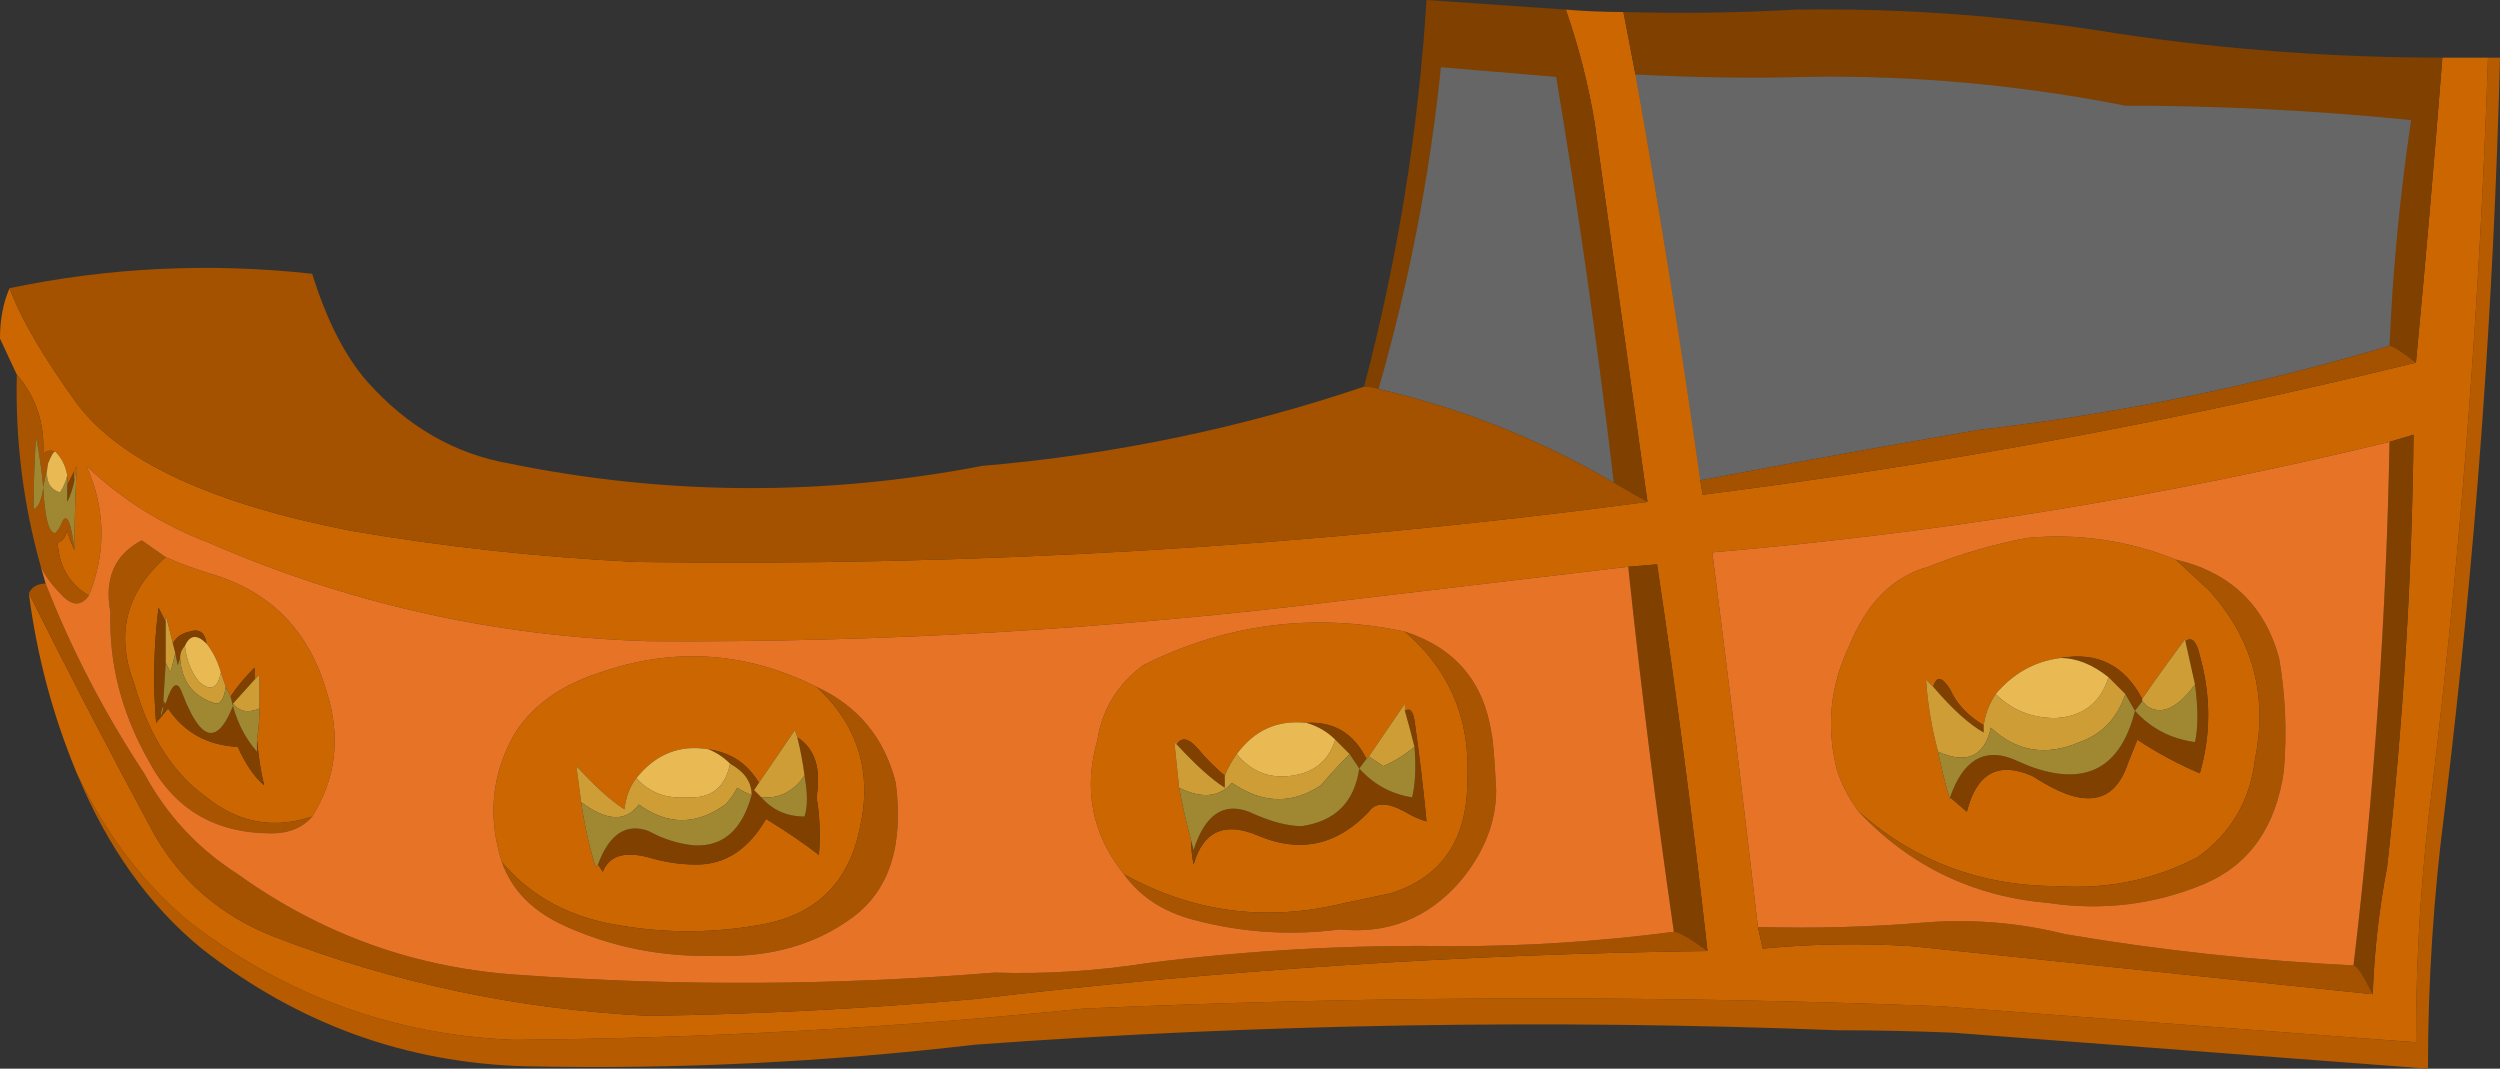 <?xml version="1.0" encoding="UTF-8" standalone="no"?>
<svg xmlns:xlink="http://www.w3.org/1999/xlink" height="22.25px" width="52.05px" xmlns="http://www.w3.org/2000/svg">
  <rect width="100%" height="100%" fill="#333333" stroke="none"/>
  <g transform="matrix(1.0, 0.0, 0.0, 1.0, -29.55, -24.35)">
    <path d="M81.35 25.55 L81.6 25.55 Q81.4 33.4 80.45 41.2 80.1 43.9 80.1 46.6 L70.2 45.85 Q69.0 45.8 67.8 45.8 58.8 45.45 49.85 46.1 45.15 46.65 40.5 46.55 36.75 46.45 33.75 44.1 32.1 42.75 31.15 40.45 32.05 42.35 33.5 43.55 36.5 45.85 40.25 46.0 46.2 45.95 52.1 45.35 61.0 44.95 69.95 45.3 L79.85 46.05 Q79.85 43.3 80.2 40.65 81.1 33.1 81.35 25.55" fill="#b75b00" fill-rule="evenodd" stroke="none"/>
    <path d="M81.35 25.55 Q81.1 33.1 80.2 40.65 79.85 43.3 79.85 46.05 L69.95 45.3 Q61.0 44.95 52.1 45.35 46.2 45.95 40.25 46.0 36.5 45.85 33.5 43.55 32.05 42.35 31.15 40.45 30.4 38.65 30.15 36.7 31.4 39.2 32.75 41.7 33.6 43.2 35.25 43.85 39.0 45.3 43.05 45.5 46.45 45.45 49.85 45.15 57.45 44.25 65.1 44.15 64.65 40.1 64.05 36.1 L63.45 36.15 57.55 36.85 Q50.3 37.75 43.05 37.7 38.25 37.55 33.9 35.65 32.45 35.1 31.35 34.05 31.95 35.4 31.4 36.75 30.8 36.4 30.75 35.65 30.9 35.6 30.95 35.4 31.0 35.6 31.1 35.8 31.1 34.95 31.15 34.05 L31.1 34.35 Q31.05 34.2 31.15 34.05 31.05 34.25 30.95 34.45 L30.95 34.25 Q30.9 33.95 30.7 33.75 30.55 33.7 30.45 33.8 30.5 32.85 29.9 32.15 L29.55 31.4 Q29.55 30.8 29.75 30.35 30.1 31.3 31.15 32.75 32.5 34.55 36.85 35.4 39.75 35.9 42.8 36.05 53.35 36.2 63.85 34.8 63.3 30.85 62.75 26.9 62.55 25.7 62.15 24.55 62.75 24.6 63.35 24.6 L63.6 25.9 Q64.35 30.1 64.95 34.35 L65.0 34.65 Q72.5 33.7 79.85 31.9 80.15 28.75 80.4 25.55 L81.35 25.55 M46.15 39.7 L46.1 39.55 45.35 40.65 Q45.0 40.05 44.3 39.95 43.4 39.8 42.8 40.55 42.6 40.8 42.55 41.2 42.15 40.95 41.55 40.3 L41.65 41.05 Q41.75 41.75 41.95 42.4 L42.0 42.35 42.1 42.5 Q42.3 42.0 43.05 42.2 43.55 42.35 44.05 42.35 44.95 42.35 45.5 41.4 46.15 41.8 46.6 42.15 46.65 41.5 46.55 40.95 46.7 40.05 46.15 39.7 M46.55 38.65 Q47.85 39.85 47.45 41.6 47.1 43.3 45.4 43.6 43.75 43.9 42.1 43.55 40.8 43.25 40.0 42.3 39.55 40.9 40.25 39.65 40.8 38.75 42.05 38.35 44.35 37.55 46.55 38.65 M52.95 42.55 Q51.95 41.3 52.4 39.75 52.55 38.8 53.35 38.2 55.95 36.9 58.8 37.5 60.2 38.7 60.1 40.6 60.1 42.45 58.5 42.95 L57.55 43.15 Q55.1 43.75 52.95 42.55 M54.35 41.85 Q54.35 42.1 54.4 42.35 54.7 41.3 55.75 41.75 57.05 42.3 58.05 41.25 58.25 40.95 58.8 41.25 59.05 41.4 59.25 41.45 59.15 40.4 59.0 39.35 58.95 39.05 58.8 39.15 L58.8 39.0 58.05 40.1 58.0 40.15 Q57.6 39.35 56.75 39.4 55.85 39.3 55.3 40.05 55.15 40.25 55.05 40.5 54.75 40.25 54.5 39.95 54.2 39.6 54.05 39.85 L54.0 39.8 Q54.05 40.25 54.1 40.75 54.2 41.3 54.35 41.85 M79.3 33.55 Q72.3 35.25 65.2 35.85 65.7 39.75 66.15 43.65 L66.25 44.1 Q67.8 43.95 69.35 44.05 74.15 44.55 78.95 45.05 79.0 43.7 79.25 42.4 79.75 37.9 79.8 33.4 L79.3 33.55 M68.25 41.25 Q67.95 40.85 67.8 40.4 67.45 39.05 68.05 37.8 68.6 36.45 69.7 36.15 70.7 35.75 71.75 35.55 73.35 35.4 74.85 36.0 L75.55 36.65 Q76.9 38.15 76.5 40.15 76.35 41.45 75.3 42.2 73.95 42.9 72.4 42.8 70.0 42.8 68.25 41.25 M69.8 38.65 Q69.7 38.55 69.65 38.5 69.7 39.25 69.9 40.0 70.0 40.5 70.15 41.0 L70.15 40.95 70.5 41.25 Q70.8 40.05 71.85 40.5 L72.1 40.65 Q73.45 41.45 73.85 40.25 L74.05 39.75 Q74.65 40.15 75.35 40.45 75.7 39.25 75.35 38.0 75.25 37.55 75.05 37.7 L75.05 37.65 Q74.6 38.25 74.15 38.9 73.6 37.85 72.45 38.05 71.65 38.15 71.1 38.8 70.9 39.1 70.85 39.45 70.35 39.15 70.15 38.7 69.9 38.3 69.8 38.65 M36.05 41.35 Q34.85 41.75 33.85 40.95 32.8 40.2 32.35 38.6 31.75 37.05 33.0 35.95 33.45 36.15 33.95 36.3 35.8 36.85 36.35 38.75 36.8 40.15 36.05 41.35 M34.85 38.5 L34.85 38.25 Q34.55 38.55 34.35 38.85 L34.25 38.65 34.15 38.35 Q34.05 38.0 33.85 37.75 33.8 37.4 33.5 37.5 33.25 37.55 33.15 37.75 L33.0 37.15 33.0 37.3 32.85 37.0 Q32.7 38.2 32.8 39.4 L33.05 39.1 Q33.55 39.85 34.5 39.9 34.75 40.45 35.05 40.7 34.95 40.3 34.9 39.75 34.95 39.45 34.95 39.1 L34.95 38.4 34.85 38.5" fill="#cc6600" fill-rule="evenodd" stroke="none"/>
    <path d="M57.95 32.4 Q59.0 28.4 59.25 24.35 60.7 24.45 62.15 24.55 62.55 25.7 62.75 26.9 63.3 30.85 63.85 34.8 63.5 34.6 63.15 34.4 62.65 30.15 61.95 25.95 L59.55 25.75 Q59.2 29.15 58.25 32.45 58.1 32.4 57.95 32.4 M63.35 24.6 Q65.15 24.65 66.95 24.55 70.3 24.5 73.65 25.05 77.0 25.55 80.4 25.55 80.15 28.75 79.85 31.9 79.4 31.55 79.3 31.55 79.4 29.2 79.75 26.85 76.75 26.55 73.8 26.55 70.5 25.9 67.2 25.95 65.5 26.0 63.6 25.9 L63.35 24.6 M63.45 36.15 L64.05 36.1 Q64.65 40.1 65.1 44.15 64.55 43.75 64.4 43.75 63.85 39.95 63.45 36.15 M45.35 40.65 L45.25 40.8 45.4 40.95 Q45.75 41.35 46.3 41.35 46.4 41.05 46.3 40.5 46.25 40.1 46.15 39.7 46.7 40.05 46.55 40.95 46.65 41.5 46.6 42.15 46.15 41.8 45.5 41.4 44.95 42.35 44.05 42.35 43.55 42.35 43.05 42.2 42.3 42.0 42.1 42.5 L42.0 42.35 Q42.35 41.4 43.05 41.65 43.5 41.9 44.0 41.95 44.9 42.0 45.2 40.9 45.2 40.5 44.75 40.25 44.55 40.05 44.3 39.95 45.0 40.05 45.35 40.65 M58.8 39.15 Q58.95 39.05 59.0 39.35 59.15 40.4 59.25 41.45 59.05 41.4 58.8 41.25 58.25 40.95 58.05 41.25 57.05 42.3 55.75 41.75 54.7 41.3 54.4 42.35 54.35 42.1 54.35 41.85 L54.4 42.05 Q54.75 40.95 55.55 41.25 56.2 41.55 56.65 41.55 57.7 41.4 57.85 40.35 58.3 40.85 58.95 40.95 59.05 40.55 59.0 39.9 58.9 39.5 58.8 39.15 M54.05 39.85 Q54.2 39.6 54.5 39.95 54.75 40.25 55.05 40.5 L55.05 40.75 Q54.65 40.5 54.05 39.85 M56.75 39.4 Q57.6 39.35 58.0 40.15 L57.85 40.35 57.65 40.05 Q57.5 39.9 57.35 39.75 57.1 39.5 56.75 39.4 M79.3 33.55 L79.8 33.4 Q79.75 37.9 79.25 42.4 79.0 43.7 78.95 45.05 78.65 44.45 78.55 44.45 79.2 39.0 79.3 33.55 M69.8 38.65 Q69.9 38.3 70.15 38.7 70.35 39.15 70.85 39.45 L70.85 39.6 Q70.4 39.35 69.8 38.65 M72.45 38.05 Q73.6 37.85 74.15 38.9 L74.15 38.95 74.0 39.15 73.8 38.8 Q73.6 38.6 73.45 38.45 72.95 38.05 72.45 38.05 M75.05 37.7 Q75.25 37.55 75.35 38.0 75.7 39.25 75.35 40.45 74.65 40.15 74.05 39.75 L73.85 40.25 Q73.45 41.45 72.1 40.65 L71.85 40.5 Q70.8 40.05 70.5 41.25 L70.15 40.95 Q70.55 39.8 71.45 40.15 L71.8 40.3 Q73.55 40.95 74.0 39.15 74.5 39.7 75.25 39.8 75.35 39.35 75.25 38.6 75.15 38.15 75.05 37.7 M31.1 34.35 Q31.05 34.6 30.95 34.8 L30.95 34.6 30.95 34.45 Q31.05 34.25 31.15 34.05 31.05 34.2 31.1 34.35 M34.35 38.85 Q34.55 38.55 34.85 38.25 L34.85 38.5 34.4 39.0 34.4 39.05 34.35 38.85 M34.9 39.75 Q34.95 40.3 35.05 40.7 34.75 40.45 34.5 39.9 33.55 39.85 33.05 39.1 L32.8 39.4 Q32.7 38.2 32.85 37.0 L33.0 37.3 33.0 38.15 32.95 38.95 32.9 38.9 Q32.95 38.95 32.95 39.05 32.9 39.15 32.9 39.25 32.95 39.15 32.95 39.05 L33.0 39.0 Q33.2 38.35 33.35 38.8 33.7 39.7 34.0 39.6 34.2 39.55 34.4 39.05 34.55 39.6 34.9 40.0 L34.9 39.75 M33.15 37.75 Q33.25 37.55 33.5 37.5 33.8 37.4 33.85 37.75 33.55 37.45 33.4 37.8 33.3 37.9 33.3 38.05 L33.25 38.2 33.2 37.95 33.15 37.75" fill="#804000" fill-rule="evenodd" stroke="none"/>
    <path d="M58.25 32.45 Q59.2 29.15 59.55 25.75 L61.95 25.95 Q62.65 30.15 63.15 34.4 60.85 33.05 58.25 32.45 M63.6 25.9 Q65.5 26.0 67.2 25.95 70.5 25.9 73.8 26.55 76.75 26.55 79.75 26.85 79.4 29.2 79.3 31.55 75.1 32.8 70.75 33.3 67.85 33.8 64.95 34.35 64.35 30.1 63.6 25.9" fill="#ffffff" fill-opacity="0.251" fill-rule="evenodd" stroke="none"/>
    <path d="M30.15 36.7 Q30.25 36.5 30.5 36.5 31.3 38.55 32.55 40.45 33.25 41.75 34.5 42.55 37.15 44.45 40.4 44.65 45.3 45.0 50.25 44.6 51.85 44.65 53.45 44.4 56.6 44.0 59.8 44.05 62.1 44.05 64.4 43.75 64.55 43.75 65.1 44.15 57.45 44.25 49.85 45.15 46.45 45.45 43.05 45.5 39.0 45.3 35.25 43.85 33.6 43.2 32.75 41.7 31.4 39.2 30.15 36.7 M29.75 30.35 Q32.85 29.7 36.05 30.05 36.5 31.5 37.2 32.3 38.45 33.7 40.15 34.0 45.05 35.0 50.0 34.05 54.1 33.7 57.95 32.4 58.1 32.4 58.25 32.45 60.85 33.05 63.15 34.4 63.5 34.6 63.85 34.8 53.35 36.2 42.8 36.05 39.75 35.9 36.85 35.4 32.5 34.55 31.15 32.75 30.1 31.3 29.75 30.35 M79.3 31.55 Q79.4 31.55 79.85 31.9 72.5 33.7 65.0 34.65 L64.95 34.35 Q67.85 33.8 70.75 33.3 75.1 32.8 79.3 31.55 M78.95 45.05 Q74.15 44.55 69.35 44.05 67.8 43.95 66.25 44.1 L66.15 43.65 Q67.95 43.7 69.7 43.55 71.15 43.45 72.55 43.8 75.5 44.3 78.55 44.45 78.65 44.45 78.95 45.05" fill="#a45200" fill-rule="evenodd" stroke="none"/>
    <path d="M45.35 40.65 L46.1 39.55 46.15 39.7 Q46.25 40.1 46.3 40.5 45.95 41.0 45.4 40.95 L45.25 40.8 45.35 40.65 M41.65 41.05 L41.55 40.3 Q42.15 40.95 42.55 41.2 42.6 40.8 42.8 40.55 43.2 41.0 43.85 40.95 44.6 41.0 44.75 40.25 45.2 40.5 45.2 40.9 45.05 40.85 44.9 40.75 44.8 40.95 44.65 41.1 43.75 41.75 42.85 41.1 42.45 41.65 41.65 41.05 M58.8 39.15 Q58.9 39.5 59.0 39.9 58.7 40.15 58.35 40.3 L58.05 40.1 58.8 39.0 58.8 39.15 M54.1 40.75 Q54.05 40.25 54.0 39.8 L54.05 39.85 Q54.65 40.5 55.05 40.75 L55.05 40.5 Q55.15 40.25 55.3 40.05 55.75 40.6 56.45 40.5 57.15 40.4 57.35 39.75 57.5 39.9 57.65 40.05 57.35 40.35 57.05 40.7 56.15 41.3 55.2 40.65 54.8 41.1 54.1 40.75 M69.9 40.0 Q69.7 39.25 69.65 38.5 69.7 38.55 69.8 38.65 70.4 39.35 70.85 39.6 L70.85 39.45 Q70.9 39.1 71.1 38.8 71.6 39.3 72.35 39.3 73.2 39.25 73.45 38.45 73.6 38.6 73.8 38.8 73.55 39.55 72.85 39.8 71.8 40.25 71.0 39.5 70.8 40.4 69.9 40.0 M74.15 38.9 Q74.6 38.25 75.05 37.65 L75.05 37.7 Q75.15 38.15 75.25 38.6 74.7 39.35 74.25 39.05 L74.15 38.95 74.15 38.9 M34.4 39.0 L34.85 38.5 34.95 38.4 34.95 39.1 Q34.6 39.25 34.4 39.0 M33.0 37.3 L33.0 37.15 33.15 37.75 33.2 37.95 33.1 38.35 33.0 38.15 33.0 37.3 M34.15 38.35 L34.25 38.65 Q34.2 39.0 34.05 39.0 33.35 38.8 33.3 38.05 33.3 37.9 33.4 37.8 33.45 38.25 33.7 38.55 34.05 38.85 34.15 38.35" fill="#cf9d36" fill-rule="evenodd" stroke="none"/>
    <path d="M30.4 36.15 Q29.85 34.2 29.9 32.15 30.5 32.85 30.45 33.8 30.55 33.7 30.7 33.75 30.65 33.75 30.55 34.0 30.5 34.25 30.45 34.5 30.4 33.95 30.3 33.45 30.25 34.2 30.25 34.95 30.4 34.9 30.45 34.5 30.5 35.45 30.7 35.45 30.8 35.35 30.85 35.2 31.0 34.95 31.1 35.8 31.0 35.6 30.95 35.4 30.9 35.6 30.75 35.65 30.8 36.4 31.4 36.75 31.15 37.1 30.8 36.7 30.55 36.45 30.4 36.15 M46.55 38.65 Q47.85 39.25 48.2 40.65 48.45 42.6 47.3 43.45 46.15 44.3 44.5 44.25 42.75 44.3 41.25 43.6 40.3 43.15 40.0 42.3 40.8 43.25 42.1 43.55 43.75 43.9 45.4 43.6 47.1 43.3 47.45 41.6 47.85 39.85 46.55 38.65 M52.95 42.55 Q55.1 43.75 57.55 43.15 L58.5 42.95 Q60.1 42.45 60.1 40.6 60.2 38.7 58.8 37.5 60.35 38.0 60.6 39.6 60.65 39.8 60.7 40.8 60.7 41.8 59.95 42.7 58.95 43.85 57.45 43.7 55.9 43.9 54.4 43.5 53.45 43.25 52.95 42.55 M68.25 41.25 Q70.0 42.8 72.4 42.8 73.95 42.9 75.3 42.2 76.35 41.45 76.5 40.15 76.9 38.15 75.55 36.65 L74.85 36.0 Q76.55 36.4 77.0 38.05 77.2 39.2 77.1 40.4 76.85 42.15 75.45 42.75 73.9 43.4 72.2 43.15 69.85 42.95 68.25 41.25 M36.05 41.35 Q35.75 41.7 35.2 41.7 33.45 41.7 32.65 40.2 31.8 38.7 31.85 37.1 31.65 36.05 32.5 35.6 L33.0 35.95 Q31.75 37.05 32.35 38.6 32.8 40.2 33.85 40.95 34.85 41.75 36.05 41.35" fill="#a85400" fill-rule="evenodd" stroke="none"/>
    <path d="M30.5 36.5 L30.4 36.15 Q30.55 36.45 30.8 36.7 31.15 37.1 31.4 36.75 31.95 35.4 31.35 34.05 32.45 35.1 33.9 35.65 38.25 37.55 43.05 37.7 50.3 37.75 57.55 36.85 L63.45 36.15 Q63.85 39.95 64.4 43.75 62.1 44.05 59.8 44.05 56.6 44.0 53.45 44.4 51.85 44.65 50.25 44.6 45.3 45.0 40.4 44.65 37.15 44.45 34.5 42.55 33.25 41.75 32.55 40.45 31.3 38.55 30.5 36.5 M40.0 42.3 Q40.3 43.15 41.25 43.6 42.75 44.3 44.5 44.25 46.15 44.3 47.3 43.45 48.45 42.6 48.2 40.65 47.85 39.25 46.55 38.65 44.35 37.55 42.05 38.35 40.8 38.75 40.25 39.65 39.55 40.9 40.0 42.3 M58.8 37.5 Q55.95 36.9 53.35 38.2 52.55 38.8 52.4 39.75 51.95 41.3 52.95 42.55 53.45 43.25 54.4 43.5 55.9 43.9 57.45 43.7 58.95 43.85 59.95 42.7 60.7 41.8 60.7 40.8 60.65 39.8 60.6 39.6 60.35 38.0 58.8 37.5 M66.15 43.65 Q65.7 39.75 65.2 35.85 72.3 35.25 79.3 33.55 79.2 39.0 78.55 44.45 75.5 44.3 72.55 43.8 71.15 43.45 69.7 43.55 67.95 43.7 66.15 43.65 M74.85 36.0 Q73.35 35.4 71.75 35.55 70.7 35.75 69.7 36.15 68.6 36.45 68.05 37.8 67.45 39.05 67.8 40.4 67.95 40.85 68.25 41.25 69.85 42.95 72.2 43.15 73.9 43.4 75.45 42.75 76.85 42.15 77.1 40.4 77.2 39.2 77.0 38.05 76.55 36.4 74.85 36.0 M33.0 35.95 L32.5 35.6 Q31.65 36.05 31.85 37.1 31.8 38.7 32.65 40.2 33.45 41.7 35.2 41.7 35.75 41.7 36.05 41.35 36.8 40.15 36.35 38.75 35.8 36.85 33.95 36.3 33.45 36.15 33.0 35.95" fill="#e67326" fill-rule="evenodd" stroke="none"/>
    <path d="M45.4 40.95 Q45.95 41.0 46.3 40.5 46.4 41.05 46.3 41.35 45.75 41.35 45.4 40.95 M42.0 42.35 L41.95 42.4 Q41.75 41.75 41.65 41.05 42.45 41.65 42.85 41.1 43.75 41.75 44.65 41.1 44.8 40.95 44.9 40.75 45.05 40.85 45.2 40.9 44.9 42.0 44.0 41.95 43.5 41.9 43.05 41.65 42.35 41.4 42.0 42.35 M59.0 39.9 Q59.05 40.55 58.95 40.95 58.3 40.85 57.85 40.35 57.7 41.4 56.65 41.55 56.2 41.55 55.55 41.25 54.75 40.95 54.4 42.05 L54.35 41.85 Q54.2 41.3 54.1 40.75 54.8 41.1 55.2 40.65 56.15 41.3 57.05 40.7 57.35 40.35 57.65 40.05 L57.85 40.35 58.0 40.15 58.05 40.1 58.35 40.3 Q58.7 40.15 59.0 39.9 M70.15 40.95 L70.15 41.0 Q70.0 40.5 69.9 40.0 70.8 40.4 71.0 39.5 71.8 40.25 72.85 39.8 73.55 39.55 73.8 38.8 L74.0 39.15 74.15 38.95 74.25 39.05 Q74.7 39.35 75.25 38.6 75.35 39.35 75.25 39.8 74.5 39.7 74.0 39.15 73.55 40.95 71.8 40.3 L71.45 40.15 Q70.55 39.8 70.15 40.95 M30.55 34.0 Q30.45 34.5 30.8 34.6 30.9 34.45 30.95 34.25 L30.95 34.45 30.95 34.6 30.95 34.8 Q31.05 34.6 31.1 34.35 L31.15 34.05 Q31.1 34.95 31.1 35.8 31.0 34.95 30.85 35.2 30.8 35.35 30.7 35.45 30.5 35.45 30.45 34.5 30.4 34.9 30.25 34.95 30.25 34.2 30.3 33.45 30.4 33.95 30.45 34.5 30.5 34.25 30.55 34.0 M34.35 38.85 L34.4 39.05 34.4 39.0 Q34.6 39.25 34.95 39.1 34.95 39.45 34.9 39.75 L34.9 40.0 Q34.55 39.6 34.4 39.05 34.2 39.55 34.0 39.6 33.7 39.7 33.35 38.8 33.2 38.35 33.0 39.0 L32.95 38.95 33.0 38.15 33.1 38.35 33.2 37.95 33.25 38.2 33.3 38.05 Q33.35 38.8 34.05 39.0 34.2 39.0 34.25 38.65 L34.35 38.85 M32.95 39.05 Q32.95 39.15 32.9 39.25 32.9 39.15 32.95 39.05 L32.95 39.0 32.95 39.05" fill="#a08832" fill-rule="evenodd" stroke="none"/>
    <path d="M42.8 40.55 Q43.4 39.8 44.3 39.95 44.55 40.05 44.75 40.25 44.6 41.0 43.85 40.95 43.2 41.0 42.8 40.55 M55.3 40.05 Q55.85 39.3 56.75 39.4 57.1 39.5 57.35 39.75 57.15 40.4 56.45 40.5 55.75 40.6 55.3 40.05 M71.1 38.8 Q71.65 38.15 72.45 38.05 72.95 38.05 73.45 38.45 73.2 39.25 72.35 39.3 71.6 39.3 71.1 38.8 M30.55 34.0 Q30.65 33.75 30.7 33.75 30.9 33.95 30.95 34.25 30.9 34.45 30.8 34.6 30.45 34.5 30.55 34.0 M33.85 37.75 Q34.05 38.0 34.15 38.35 34.05 38.85 33.7 38.55 33.45 38.25 33.4 37.8 33.55 37.45 33.85 37.75" fill="#e9b954" fill-rule="evenodd" stroke="none"/>
    <path d="M32.95 38.95 L33.0 39.0 32.95 39.05 Q32.95 38.95 32.9 38.9 L32.95 38.95 M32.95 39.05 L32.95 39.0 32.95 39.05" fill="#974b00" fill-rule="evenodd" stroke="none"/>
  </g>
</svg>
